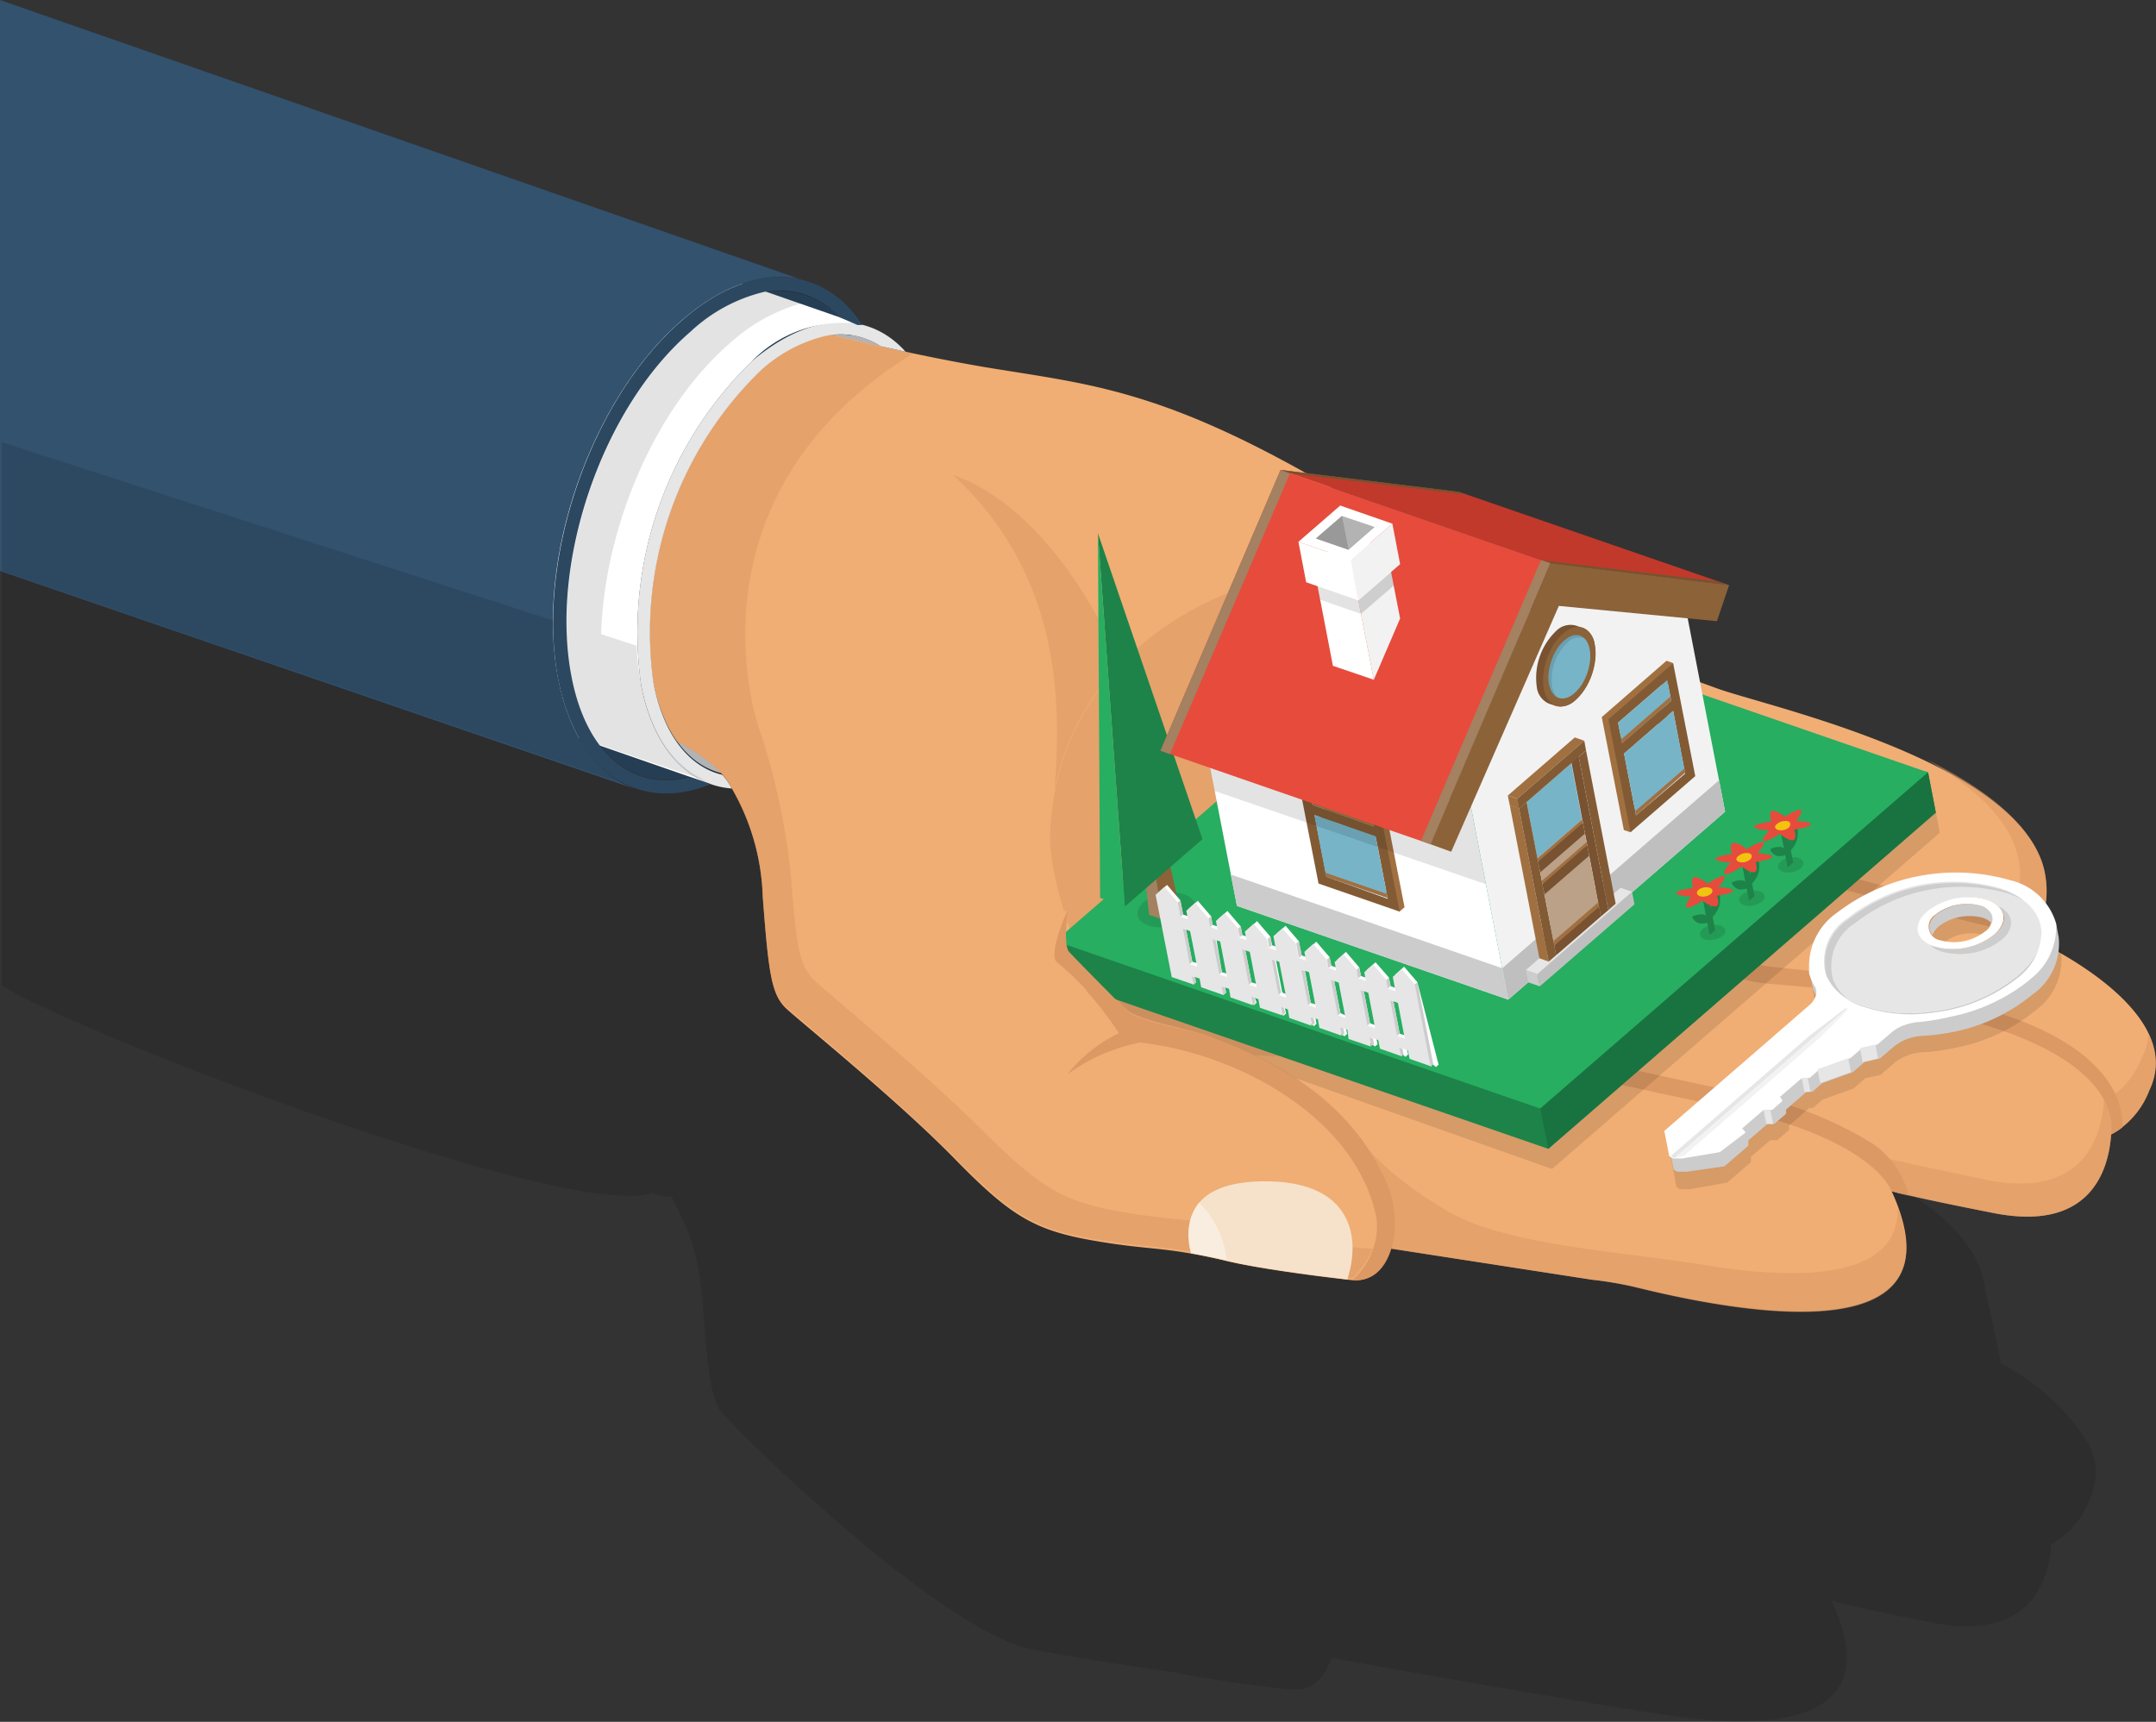 <svg xmlns="http://www.w3.org/2000/svg" width="97.52" height="77.89" viewBox="0 0 97.52 77.89"><rect x="0" y="0" width="97.52" height="77.89" fill="#333333" stroke="none"/><title>Fichier 41x</title><g id="Calque_2" data-name="Calque 2"><g id="Calque_1-2" data-name="Calque 1"><path d="M94.51,67.86a3.87,3.87,0,0,1-1.73,2c-.18,2.7-1.89,4.23-5.3,3.56-1.27-.25-3.35-.67-4.63-1,2.15,4.62-1,5.85-6.11,5.34h0c-3-.32-16.53-2.76-16.53-2.76a2.23,2.23,0,0,1-.64,1.08,1.37,1.37,0,0,1-1.09.34l-.25,0h0c-1.85-.22-3.92-.5-5.19-.78h0s-3.4-.48-6.27-1c-4.14-.72-13.89-10.28-14.27-10.94,0-.12-.39-.33-.61-3.39-.25-3.39-.39-3.94-1.51-6.16a2.83,2.83,0,0,1-.91-.18C25.83,55.25,3.83,46.92.08,44.58V19.92l63.2,20.87c.45.16,10.35,5.73,10.35,5.73l.56,2.88c2.65,1,10.51,3.65,10.22,3.49,2.24,1.1,4.2,2.48,5,4.14a3.79,3.79,0,0,1,.35,1.06c0,.18.45,2,.76,3.6a10,10,0,0,1,3.92,3.58h0A2.82,2.82,0,0,1,94.51,67.86Z" style="opacity:0.11"/><path d="M39.58,17.84c1,5.16-1.42,12.16-5.39,15.61a7.25,7.25,0,0,1-3.25,1.73c-2.5.49-4.45-1.28-5.09-4.61-1-5.16,1.42-12.17,5.39-15.61a7.38,7.38,0,0,1,3.25-1.74C37,12.74,38.94,14.51,39.58,17.84Z" style="fill:#162739"/><path d="M41.93,19.37a16.46,16.46,0,0,1-4.87,14.08A6.51,6.51,0,0,1,34.13,35c-2.25.43-4-1.16-4.59-4.17A16.5,16.5,0,0,1,34.4,16.77a6.66,6.66,0,0,1,2.93-1.57C39.59,14.77,41.35,16.36,41.93,19.37Z" style="fill:#b3b3b3"/><path d="M97.22,49.32a3.81,3.81,0,0,1-1.73,2c-.1,1.49-.84,4.43-5.29,3.56-1.77-.35-3.3-.66-4.64-1,3,6.55-4.62,6.06-11.6,4.34A16.88,16.88,0,0,0,72,57.89h0l-9.11-1.41c-.26.88-.85,1.52-1.73,1.43-.11,0-3.8-.42-5.61-.85-3-.71-3.41-.47-6.1-.94S45.7,55,43.16,52.4s-6.87-6.11-7.57-6.75-.82-1.56-1.09-5.09a10.41,10.41,0,0,0-1.42-4.94c-.65-1.27-2.57-2.39-5.7-3.37.81-2.68.37-5.35.71-7.36,1.34-8,.81-10.72,3.32-11.36.19-.06,6.76,2,13.21,3.09,5.14.85,8.56,1,17.93,6.85,5.52,3.44,6,4.38,15.14,7.68,2.18.79,13.28,3.2,14.72,8,.13.42.52,2.37-.72,3.19C91.69,42.34,99.05,45.54,97.22,49.32Z" style="fill:#f0ae74"/><path d="M56.82,55.75c-3-.71-3.4-.46-6.09-.93S47,53.69,44.4,51.1,37.53,45,36.84,44.35s-.82-1.51-1.07-4.81h0a31.84,31.84,0,0,0-1.27-6.1C33.64,31.26,31.58,22,41.28,16c-5.21-1.1-9.71-2.5-9.87-2.45-2.51.64-2,3.4-3.32,11.36-.34,2,.1,4.68-.71,7.36,3.13,1,5.05,2.1,5.7,3.37a10.37,10.37,0,0,1,1.42,4.94s0,0,0,0h0c.27,3.5.4,4.41,1.09,5s5,4.16,7.57,6.75,3.63,3.26,6.32,3.72,3.14.23,6.1.94c1.76.42,5.28.81,5.59.84a3.87,3.87,0,0,0,.92-1.34C61.12,56.45,58.33,56.11,56.82,55.75Z" style="fill:#dc9964;opacity:0.54"/><path d="M47.5,37.74c.27-8.41,8.5-13,17-12.09,3.9.44,7.81,5.24,6.72,9l-2.13,5.69c-2.86,6.06-6.84,7.84-12.93,7.36l-4-1.06-2.76-2S47.42,40.24,47.5,37.74Z" style="fill:#dc9964;opacity:0.54"/><path d="M50.7,30a11.27,11.27,0,0,0-3,5.72c.26-3.53.48-9.55-4.59-14.23C44.77,22.06,47.9,23.89,50.7,30Z" style="fill:#dc9964;opacity:0.54"/><path d="M92.21,41.8l-1.41-.35a3.4,3.4,0,0,0,.41-2.94c-.49-1.64-2.09-3-4.08-4.16,2.52,1.24,4.69,2.84,5.28,4.8A3.61,3.61,0,0,1,92.21,41.8Z" style="fill:#dc9964;opacity:0.54"/><path d="M97.22,49.32a3.81,3.81,0,0,1-1.73,2c-.1,1.49-.84,4.43-5.3,3.56-1.66-.33-3.11-.62-4.39-.91a8.12,8.12,0,0,0-.57-1.59c1.34.31,2.87.62,4.64,1,4.45.88,5.19-2.06,5.29-3.55a3.84,3.84,0,0,0,1.73-2,2.63,2.63,0,0,0,.29-1.05A2.84,2.84,0,0,1,97.22,49.32Z" style="fill:#dc9964;opacity:0.54"/><path d="M96,51a2.35,2.35,0,0,1-.52.32s.87-3.16-6.34-5.14-8.83-1.42-10.3-1.89-4.84-2.21-8-2.67a.43.43,0,0,1,.13-.86c3.16.45,6.68,2.29,8.1,2.76s3.06,0,10.28,2C95.59,47.17,96.05,50,96,51Z" style="fill:#dc9964"/><path d="M86.33,54.07l-.77-.17s-.71-2.38-7.56-3.82c-6.47-1.37-10.68-2.32-13-3.38a.39.39,0,0,1-.19-.55.41.41,0,0,1,.53-.18c2.28,1.06,6.5,2,13,3.39a17.85,17.85,0,0,1,6.31,2.34A4,4,0,0,1,86.33,54.07Z" style="fill:#dc9964"/><path d="M92.21,41.8a1.57,1.57,0,0,1-.52.54s-6.78-1.66-9.94-2.55c-2.83-.8-6.19-2.08-8.77-2.73a.37.37,0,0,1-.11-.68.37.37,0,0,1,.32,0c2.26.77,10.45,3.39,12.48,3.8C87,40.41,90.55,41.41,92.21,41.8Z" style="fill:#dc9964"/><path d="M60.94,57.88c-1.93-.23-4.12-.53-5.36-.82-.69-.17-1.24-.28-1.71-.36-.27-1.09-.36-3.31,3.47-3.26S61.56,56,60.94,57.88Z" style="fill:#f6e2ca"/><path d="M55.48,57c-.64-.15-1.16-.25-1.61-.33a2.56,2.56,0,0,1,.36-2.27A4.25,4.25,0,0,1,55.48,57Z" style="fill:#fff;opacity:0.39"/><path d="M74,58.24A16.88,16.88,0,0,0,72,57.89h0l-9.11-1.41a11.26,11.26,0,0,0-1.8-5.37,15,15,0,0,0,4.09,3.49c2.57,1.76,8.27,2,12.19,2.67,4.57.72,8.53.41,8.47-2.64C88,60.41,80.67,59.9,74,58.24Z" style="fill:#dc9964;opacity:0.54"/><path d="M61.17,57.9a3.23,3.23,0,0,0,1.1-2.74c-.87-4.59-6.29-7.51-10.71-8a8.34,8.34,0,0,0-3.28,1.44,6.63,6.63,0,0,1,2.33-1.86,14.78,14.78,0,0,0-2.79-3.2c-.44-.3.4-2.21.45-2.32,0,.09-.15,1.57.08,1.83s2,2.06,2.61,2.66S53.85,46.53,55,47s5.77,2,7.72,6.51C63.54,55.32,63,58.11,61.17,57.9Z" style="fill:#dc9964"/><path d="M72,57.89l-.31,0,.31,0Z" style="fill:#dc9964"/><path d="M61.19,57.91h0Z" style="fill:#dc9964"/><path d="M62.64,57.12l0,.05,0,0S62.63,57.15,62.64,57.12Z" style="fill:#dc9964"/><path d="M38.61,15.18a3.68,3.68,0,0,0-1.28,0,6.66,6.66,0,0,0-2.93,1.57,16.5,16.5,0,0,0-4.86,14.08c.39,2,1.31,3.4,2.56,4a5,5,0,0,1-1.16.37c-2.5.49-4.45-1.28-5.09-4.61-1-5.16,1.42-12.17,5.39-15.61a7.38,7.38,0,0,1,3.25-1.74A3.8,3.8,0,0,1,38.61,15.18Z" style="fill:#263e53"/><path d="M34,16.35A17.11,17.11,0,0,0,29,31c.56,2.89,2.13,4.52,4.1,4.67h0a3,3,0,0,0-.43-.62c-1.52-.36-2.67-1.84-3.11-4.15A16.5,16.5,0,0,1,34.4,16.77a6.66,6.66,0,0,1,2.93-1.57,3.3,3.3,0,0,1,2.5.46l1.13.25C39.3,14.05,36.66,14.08,34,16.35Z" style="fill:#e6e6e6"/><path d="M38.83,14.65A5.74,5.74,0,0,0,34,16.35,17.11,17.11,0,0,0,29,31c.46,2.39,1.62,3.92,3.12,4.46h0L16.89,30.17l9.27-19.92Z" style="fill:#fff"/><path d="M36.14,12.61c-1.58-.32-3.45.27-5.3,1.88-4.13,3.58-6.63,10.83-5.6,16.19.51,2.66,1.79,4.35,3.46,5h0L0,25.83V0Z" style="fill:#32526e"/><path d="M34.64,13.2l-.15,0A7.38,7.38,0,0,0,31.24,15c-3.39,2.94-5.65,8.49-5.61,13.27L.08,20v5.83l28.62,9.8h0a4.79,4.79,0,0,1-2.51-2.25l5.92,2h0c-1.5-.54-2.66-2.07-3.12-4.46a11.93,11.93,0,0,1-.2-1.71l-1.6-.52c.14-4.81,2.43-10.23,5.82-13.16a8.07,8.07,0,0,1,3.24-1.81Z" style="opacity:0.11"/><path d="M39,14.7l-.22,0h0L38,14.36a3.67,3.67,0,0,0-3.5-1.14A7.38,7.38,0,0,0,31.24,15c-4,3.44-6.39,10.45-5.39,15.61.64,3.33,2.59,5.1,5.09,4.61l.28-.06h0l.89.3.07,0c-3.24,1.33-6.1-.45-6.94-4.77-1-5.36,1.47-12.61,5.6-16.19C34,11.72,37.26,12,39,14.7Z" style="fill:#2c4861"/><path d="M87.39,35.85l.35,1.82L70.2,52.88,58.59,48.77A19.43,19.43,0,0,0,55,47c-1.18-.51-3.46-.77-4.07-1.36s-2.13-2.15-2.54-2.58l17.38-13Z" style="opacity:0.11"/><polygon points="70.03 51.97 48.09 44.39 47.74 42.57 65.62 29.18 87.21 34.94 87.56 36.76 70.03 51.97" style="fill:#1d8349"/><polygon points="69.67 50.15 47.74 42.57 65.27 27.36 87.21 34.94 69.67 50.15" style="fill:#27ae61"/><polygon points="48.27 41.19 47.97 42.71 49.37 44.67 46.15 46.43 44.11 41.99 48.27 41.19" style="fill:#f0ae74"/><path d="M50.18,46.11l.07,0,.84-.3-.13-.1c-.6-.6-2.37-2.39-2.61-2.66s-.09-1.74-.08-1.83c-.05.11-.89,2-.45,2.32A12.11,12.11,0,0,1,50.18,46.11Z" style="fill:#dc9964"/><ellipse cx="52.75" cy="41.16" rx="1.32" ry="0.76" transform="translate(-6.85 10.76) rotate(-10.94)" style="opacity:0.11"/><polygon points="52.58 37.56 52.56 37.55 52.23 36.08 51.92 32.55 52.02 35.12 50.25 27.26 51.21 33.12 50.36 30.97 51.39 34.23 51.77 36.54 50.56 35.02 51.95 37.63 52.59 41.59 53.33 40.96 52.57 37.57 52.58 37.56" style="fill:#8c6239"/><polygon points="52.59 41.59 51.98 41.39 51.62 38.25 52.06 38.35 52.59 41.59" style="fill:#a38161"/><polygon points="50.88 41.01 49.66 24.12 54.39 37.96 50.88 41.01" style="fill:#1d8349"/><polygon points="49.66 24.12 49.76 40.62 50.88 41.01 49.66 24.12" style="fill:#27ae61"/><polygon points="66.53 36.49 54.26 32.25 55.95 40.98 68.22 45.22 66.53 36.49" style="fill:#fff"/><polygon points="68.22 45.22 55.95 40.98 55.67 39.56 67.95 43.8 68.22 45.22" style="fill:#ccc"/><path d="M58.88,34.66l-.24.2,4.66,6.38.23-.2-1-5.12Zm1.34,4.8-.54-2.79,2.78.95.54,2.8Zm-.81-4.18,2.78.95.18.93-2.78-1Z" style="fill:#a17041"/><path d="M58.64,34.86l1,5.11,3.67,1.27-1-5.11ZM60,39.66l-.54-2.79,2.77,1,.54,2.79Zm-.81-4.18,2.77,1,.18.93-2.77-1Z" style="fill:#825b35"/><polygon points="59.18 35.48 59.36 36.41 62.13 37.37 61.95 36.44 59.18 35.48" style="fill:#77b4c7"/><polygon points="59.45 36.87 59.99 39.66 62.76 40.62 62.22 37.83 59.45 36.87" style="fill:#77b4c7"/><polygon points="62.1 37.18 59.32 36.23 59.36 36.41 62.13 37.37 62.1 37.18" style="fill:#a17041"/><polygon points="62.73 40.44 59.95 39.48 59.99 39.66 62.76 40.62 62.73 40.44" style="fill:#a17041"/><polygon points="76.11 26.79 70.32 26.45 66.3 35.3 68.22 45.22 78.03 36.72 76.11 26.79" style="fill:#f2f2f2"/><polygon points="78.03 36.72 68.22 45.22 67.95 43.8 77.76 35.29 78.03 36.72" style="fill:#bfbfbf"/><polygon points="78.21 26.47 65.99 22.25 57.92 21.26 70.13 25.48 78.21 26.47" style="fill:#c1392b"/><polygon points="69.7 25.34 77.73 26.31 78.21 26.47 70.13 25.48 69.7 25.34" style="fill:#755330"/><polygon points="66.53 36.49 67.21 40 54.94 35.78 54.26 32.25 66.53 36.49" style="opacity:0.11"/><polygon points="64.7 38.19 52.49 33.96 57.92 21.26 70.13 25.48 64.7 38.19" style="fill:#e74b3c"/><polygon points="64.27 38.04 69.7 25.34 70.13 25.48 64.7 38.19 64.27 38.04" style="fill:#a38161"/><polygon points="77.66 28.1 70.51 27.41 65.64 38.53 64.7 38.19 70.13 25.48 78.21 26.47 77.66 28.1" style="fill:#8c6239"/><polygon points="62.72 24.85 63.33 27.98 62.14 30.75 61.24 26.13 62.72 24.85" style="fill:#f2f2f2"/><polygon points="62.92 25.88 63.04 26.49 61.56 27.77 61.44 27.16 62.92 25.88" style="opacity:0.15"/><polygon points="61.24 26.13 62.14 30.75 60.29 30.12 59.4 25.5 61.24 26.13" style="fill:#fff"/><polygon points="59.4 25.5 61.24 26.13 62.72 24.85 60.87 24.22 59.4 25.5" style="fill:#fff"/><polygon points="63.33 25.52 61.44 27.16 61.09 25.33 62.98 23.69 63.33 25.52" style="fill:#f2f2f2"/><polygon points="61.44 27.16 59.08 26.34 58.73 24.51 61.09 25.33 61.44 27.16" style="fill:#fff"/><polygon points="60.62 22.87 62.98 23.69 61.09 25.33 58.73 24.51 60.62 22.87" style="fill:#fff"/><polygon points="59.52 24.36 60.7 23.34 62.18 23.84 61 24.87 59.52 24.36" style="fill:#b3b3b3"/><polygon points="60.7 23.34 61 24.87 59.52 24.36 60.7 23.34" style="fill:#999"/><polygon points="61.44 27.16 61.56 27.77 59.71 27.13 59.6 26.52 61.44 27.16" style="opacity:0.11"/><polygon points="52.49 33.96 57.92 21.26 58.35 21.41 52.92 34.11 52.49 33.96" style="fill:#a38161"/><polygon points="58.35 21.41 66.36 22.38 65.99 22.25 57.92 21.26 58.35 21.41" style="fill:#755330"/><path d="M64.11,44.43l-.6-.7-.4.36.12.64-.33-.12-.08-.39-.6-.69-.4.35.07.39-.33-.12-.08-.39-.6-.7-.4.36.07.38-.33-.11-.08-.39-.6-.7-.4.35.07.39-.33-.12-.13-.64-.6-.7-.4.35.12.65-.33-.12-.08-.39-.6-.7-.4.36.07.39-.34-.12-.07-.39-.6-.7-.4.35.07.39-.34-.11-.07-.39-.6-.7-.4.35.07.39-.34-.12-.12-.64-.6-.7-.4.35,0,.15,1.57,4,.12-.1L54,44.05l.34.12,1,.84.12-.11-.08-.39.34.12,1,.84.12-.11L56.71,45l.34.11,1,.84.12-.1-.08-.39.34.12,1,.84.12-.11-.08-.39.34.12,1,.84.12-.11-.08-.39.34.12,1,.84.12-.1-.08-.39.34.11,1,.85.12-.11-.08-.39.34.12,1,.84.12-.11Zm-10.18-.92-.31-1.6L54,42l.31,1.61Zm1.34.47L55,42.37l.34.12.31,1.6Zm1.34.46-.31-1.61.34.12L57,44.56Zm1.68.58L58,44.9l-.31-1.6.34.11Zm1,.35L59,43.76l.34.12.31,1.6Zm1.34.46-.31-1.61.34.12L61,46Zm1.34.46-.31-1.6.34.11.31,1.61Zm1.68.58-.34-.11L63,45.15l.34.12Z" style="fill:#fff"/><path d="M64,44.54l-.6-.7-.4.35.12.65-.34-.12-.07-.39-.6-.7-.4.35.07.39-.34-.11-.07-.39-.6-.7-.4.35.07.39-.34-.12L60,43.4l-.6-.7-.4.36.07.39-.34-.12-.12-.65L58,42l-.4.35.12.64-.34-.11-.07-.39-.6-.7-.4.35.07.39-.34-.12L56,42l-.6-.69-.4.35.07.39-.34-.12-.07-.39-.6-.7-.4.36.07.38-.34-.11-.12-.65-.6-.7-.4.36L53,44.2l1,.34-.08-.39.34.12.07.39,1,.35-.08-.39.34.11.07.39,1,.35-.08-.39.34.12.07.39,1,.34-.08-.39.34.12.07.39,1,.35L59.27,46l.34.11.07.39,1,.35-.08-.39.34.12L61,47l1,.34L62,46.93l.34.12.08.39,1,.35-.08-.39.34.11.08.39,1,.35Zm-10.18-.92L53.5,42l.33.12.32,1.61Zm1.34.46-.31-1.6.34.11.31,1.61Zm1.34.47-.31-1.61.34.12.31,1.6Zm1.68.58L57.83,45l-.31-1.61.34.12Zm1,.34-.31-1.61.34.12.31,1.61Zm1.34.46-.31-1.6.34.12.31,1.6Zm1.34.47-.31-1.61.34.12.31,1.6Zm1.68.58-.34-.12-.31-1.61.34.12Z" style="fill:#e6e6e6"/><polygon points="53.27 40.83 53.39 40.73 53.52 41.37 53.39 41.48 53.27 40.83" style="fill:#ccc"/><polygon points="53.81 43.62 53.93 43.51 53.65 42.06 53.5 42.01 53.81 43.62" style="fill:#ccc"/><polygon points="53.99 44.54 54.11 44.44 54.06 44.21 53.91 44.16 53.99 44.54" style="fill:#ccc"/><polygon points="58.63 42.68 58.75 42.58 58.88 43.22 58.75 43.33 58.63 42.68" style="fill:#ccc"/><polygon points="59.17 45.47 59.29 45.37 59.01 43.92 58.86 43.87 59.17 45.47" style="fill:#ccc"/><polygon points="59.35 46.4 59.47 46.29 59.42 46.06 59.27 46.01 59.35 46.4" style="fill:#ccc"/><polygon points="63.99 44.54 64.11 44.43 64.83 48.14 64.71 48.25 63.99 44.54" style="fill:#ccc"/><polygon points="54.66 41.55 54.78 41.45 54.85 41.84 54.73 41.94 54.66 41.55" style="fill:#ccc"/><polygon points="55.15 44.08 55.27 43.98 54.99 42.53 54.84 42.48 55.15 44.08" style="fill:#ccc"/><polygon points="55.33 45.01 55.45 44.9 55.4 44.67 55.25 44.62 55.33 45.01" style="fill:#ccc"/><polygon points="56 42.01 56.12 41.91 56.2 42.3 56.07 42.4 56 42.01" style="fill:#ccc"/><polygon points="56.49 44.55 56.61 44.44 56.33 42.99 56.18 42.94 56.49 44.55" style="fill:#ccc"/><polygon points="56.67 45.47 56.79 45.37 56.74 45.13 56.59 45.08 56.67 45.47" style="fill:#ccc"/><polygon points="57.34 42.48 57.46 42.37 57.53 42.76 57.41 42.87 57.34 42.48" style="fill:#ccc"/><polygon points="57.83 45.01 57.95 44.9 57.67 43.45 57.52 43.4 57.83 45.01" style="fill:#ccc"/><polygon points="58.01 45.93 58.13 45.83 58.08 45.6 57.93 45.54 58.01 45.93" style="fill:#ccc"/><polygon points="60.02 43.4 60.14 43.3 60.22 43.69 60.09 43.79 60.02 43.4" style="fill:#ccc"/><polygon points="60.51 45.94 60.63 45.83 60.35 44.38 60.2 44.33 60.51 45.94" style="fill:#ccc"/><polygon points="60.69 46.86 60.81 46.75 60.76 46.52 60.61 46.47 60.69 46.86" style="fill:#ccc"/><polygon points="62.7 44.33 62.82 44.22 62.9 44.61 62.77 44.72 62.7 44.33" style="fill:#ccc"/><polygon points="63.19 46.86 63.31 46.76 63.03 45.31 62.88 45.25 63.19 46.86" style="fill:#ccc"/><polygon points="63.37 47.78 63.49 47.68 63.44 47.45 63.29 47.4 63.37 47.78" style="fill:#ccc"/><polygon points="61.36 43.87 61.48 43.76 61.56 44.15 61.43 44.26 61.36 43.87" style="fill:#ccc"/><polygon points="61.85 46.4 61.97 46.29 61.69 44.84 61.54 44.79 61.85 46.4" style="fill:#ccc"/><polygon points="62.03 47.32 62.15 47.22 62.1 46.99 61.95 46.93 62.03 47.32" style="fill:#ccc"/><polygon points="69.67 50.15 70.03 51.97 87.56 36.76 87.21 34.94 69.67 50.15" style="fill:#197341"/><path d="M77.92,42.34a1,1,0,0,1-.81.16c-.25-.09-.29-.3-.1-.47a.9.9,0,0,1,.82-.16C78.08,42,78.12,42.17,77.92,42.34Z" style="opacity:0.11"/><path d="M79.69,40.79a.94.94,0,0,1-.81.16c-.25-.09-.29-.3-.09-.47a.94.94,0,0,1,.81-.16C79.85,40.41,79.89,40.62,79.69,40.79Z" style="opacity:0.11"/><path d="M81.45,39.28a.94.94,0,0,1-.81.16c-.25-.09-.29-.3-.09-.47a.88.88,0,0,1,.81-.16C81.61,38.9,81.65,39.11,81.45,39.28Z" style="opacity:0.11"/><polygon points="81.11 39.02 80.86 39.24 80.44 37.09 80.69 36.87 81.11 39.02" style="fill:#1d8349"/><path d="M81.28,38a1.29,1.29,0,0,1-.34.53,1.54,1.54,0,0,1,0-.63,1.39,1.39,0,0,1,.35-.52A1.4,1.4,0,0,1,81.28,38Z" style="fill:#1d8349"/><path d="M80.38,38.72a.85.85,0,0,0,.52-.1.52.52,0,0,0-.32-.3.81.81,0,0,0-.51.1A.49.49,0,0,0,80.38,38.72Z" style="fill:#1d8349"/><path d="M81.19,37.18a.5.5,0,0,1-.47.09c-.15-.05-.17-.17-.06-.27s.64-.41.78-.36S81.31,37.08,81.19,37.18Z" style="fill:#e74b3c"/><path d="M80.77,37c.07.09,0,.22-.19.28s-.37,0-.43-.06-.16-.47,0-.53S80.71,36.9,80.77,37Z" style="fill:#e74b3c"/><path d="M80.22,37.16c.18,0,.31.08.28.19a.42.42,0,0,1-.38.22c-.19,0-.8-.06-.77-.18S80,37.17,80.22,37.16Z" style="fill:#e74b3c"/><path d="M80.07,37.51a.55.55,0,0,1,.48-.09c.14,0,.17.17,0,.27s-.63.41-.78.36S80,37.61,80.07,37.51Z" style="fill:#e74b3c"/><path d="M80.49,37.7c-.07-.1,0-.22.19-.29a.43.43,0,0,1,.44.06c.07.1.16.47,0,.53S80.56,37.79,80.49,37.7Z" style="fill:#e74b3c"/><path d="M81.05,37.53c-.19,0-.31-.08-.29-.19a.4.4,0,0,1,.39-.21c.18,0,.79.06.76.17S81.23,37.53,81.05,37.53Z" style="fill:#e74b3c"/><path d="M80.91,37.44a.57.57,0,0,1-.5.1c-.15-.06-.17-.18,0-.29a.57.57,0,0,1,.49-.09C81,37.21,81,37.34,80.91,37.44Z" style="fill:#f1c40f"/><polygon points="79.36 40.54 79.11 40.75 78.7 38.6 78.94 38.38 79.36 40.54" style="fill:#1d8349"/><path d="M79.54,39.5a1.43,1.43,0,0,1-.34.52,1.32,1.32,0,0,1,0-.62,1.42,1.42,0,0,1,.34-.53A1.36,1.36,0,0,1,79.54,39.5Z" style="fill:#1d8349"/><path d="M78.64,40.23a.85.85,0,0,0,.52-.1.52.52,0,0,0-.32-.3.85.85,0,0,0-.52.1A.52.52,0,0,0,78.64,40.23Z" style="fill:#1d8349"/><path d="M79.44,38.64a.55.55,0,0,1-.48.09.15.15,0,0,1,0-.28c.12-.1.64-.4.78-.35S79.56,38.53,79.44,38.64Z" style="fill:#e74b3c"/><path d="M79,38.45c.07.09,0,.22-.19.28a.41.41,0,0,1-.44-.06c-.06-.09-.16-.46,0-.53S79,38.35,79,38.45Z" style="fill:#e74b3c"/><path d="M78.47,38.61c.18,0,.31.08.28.19s-.2.21-.39.22-.79-.06-.76-.17S78.28,38.62,78.47,38.61Z" style="fill:#e74b3c"/><path d="M78.32,39a.55.55,0,0,1,.48-.09c.14.05.17.17,0,.28s-.63.4-.78.35S78.21,39.06,78.32,39Z" style="fill:#e74b3c"/><path d="M78.74,39.15c-.07-.09,0-.22.19-.28a.41.41,0,0,1,.44.05c.06.1.16.47,0,.53S78.81,39.24,78.74,39.15Z" style="fill:#e74b3c"/><path d="M79.3,39c-.19,0-.32-.08-.29-.2a.4.4,0,0,1,.39-.21c.18,0,.79.06.76.17S79.48,39,79.3,39Z" style="fill:#e74b3c"/><path d="M79.15,38.89a.54.54,0,0,1-.49.1c-.15-.05-.17-.18,0-.29a.57.57,0,0,1,.49-.09C79.25,38.66,79.27,38.79,79.15,38.89Z" style="fill:#f1c40f"/><polygon points="77.58 42.08 77.33 42.29 76.92 40.14 77.17 39.93 77.58 42.08" style="fill:#1d8349"/><path d="M77.76,41a1.33,1.33,0,0,1-.34.52,1.32,1.32,0,0,1,0-.62,1.29,1.29,0,0,1,.35-.52A1.41,1.41,0,0,1,77.76,41Z" style="fill:#1d8349"/><path d="M76.86,41.77a.88.88,0,0,0,.52-.09.52.52,0,0,0-.32-.31.94.94,0,0,0-.52.1A.5.5,0,0,0,76.86,41.77Z" style="fill:#1d8349"/><path d="M77.67,40.18a.55.55,0,0,1-.48.09c-.15-.05-.17-.17,0-.27s.63-.41.78-.36S77.78,40.08,77.67,40.18Z" style="fill:#e74b3c"/><path d="M77.25,40c.07.09,0,.22-.19.28a.41.41,0,0,1-.44-.06c-.07-.09-.16-.47,0-.53S77.18,39.9,77.25,40Z" style="fill:#e74b3c"/><path d="M76.69,40.16c.19,0,.31.08.29.19a.43.43,0,0,1-.39.22c-.18,0-.79-.06-.77-.18S76.51,40.17,76.69,40.16Z" style="fill:#e74b3c"/><path d="M76.55,40.51a.53.53,0,0,1,.47-.09c.15,0,.17.17.06.27s-.64.41-.78.36S76.43,40.61,76.55,40.51Z" style="fill:#e74b3c"/><path d="M77,40.7c-.06-.1,0-.22.2-.29a.41.41,0,0,1,.43.06c.07.1.16.47,0,.53S77,40.79,77,40.7Z" style="fill:#e74b3c"/><path d="M77.52,40.53c-.18,0-.31-.08-.28-.19a.4.4,0,0,1,.38-.21c.19,0,.8.06.77.17S77.71,40.53,77.52,40.53Z" style="fill:#e74b3c"/><path d="M77.38,40.44a.54.54,0,0,1-.49.1c-.15-.06-.18-.18-.06-.29a.58.58,0,0,1,.5-.09C77.48,40.21,77.5,40.34,77.38,40.44Z" style="fill:#f1c40f"/><path d="M71.58,28.4l-.3-.1a.91.91,0,0,0-.91.26,2.94,2.94,0,0,0-.86,2.5.93.93,0,0,0,.55.77l.3.1a.94.94,0,0,0,.91-.27,2.93,2.93,0,0,0,.86-2.49A.91.91,0,0,0,71.58,28.4Z" style="fill:#785231"/><ellipse cx="70.98" cy="30.17" rx="1.87" ry="1.08" transform="translate(19.29 87.4) rotate(-70.94)" style="fill:#8c6239"/><ellipse cx="70.98" cy="30.17" rx="1.49" ry="0.86" transform="translate(19.29 87.4) rotate(-70.94)" style="fill:#77b4c7"/><path d="M71.66,28.88a.71.71,0,0,0-.76.19,2.33,2.33,0,0,0-.69,2,.94.94,0,0,0,.24.49.76.76,0,0,1-.39-.6,2.31,2.31,0,0,1,.69-2C71.09,28.68,71.43,28.66,71.66,28.88Z" style="opacity:0.11"/><polygon points="73.93 40.91 69.65 44.62 69.54 44.06 73.82 40.34 73.93 40.91" style="fill:#bfbfbf"/><polygon points="69.65 44.62 69.13 44.44 69.02 43.88 69.54 44.06 69.65 44.62" style="fill:#ccc"/><polygon points="73.3 40.16 73.82 40.34 69.54 44.06 69.02 43.88 73.3 40.16" style="fill:#e6e6e6"/><polygon points="71.07 34.53 71.56 37.07 69.54 38.83 69.05 36.28 71.07 34.53" style="fill:#77b4c7"/><polygon points="68.71 36.57 70.05 43.5 70.05 43.5 69.63 43.35 68.29 36.43 68.71 36.57" style="fill:#a17041"/><polygon points="69.05 36.28 68.71 36.58 70.05 43.5 70.39 43.21 69.05 36.28" style="fill:#825b35"/><path d="M71.41,34.24l1.34,6.93-.34.29L71,34.09Z" style="fill:#785231"/><polygon points="71.74 33.95 71.41 34.24 72.75 41.17 73.08 40.88 71.74 33.95" style="fill:#825b35"/><polygon points="69.05 36.28 68.63 36.14 68.29 36.43 68.71 36.58 69.05 36.28" style="fill:#a38161"/><polygon points="68.2 35.99 71.23 33.36 71.66 33.51 68.63 36.13 68.2 35.99" style="fill:#a17041"/><polygon points="71.74 33.95 68.71 36.58 68.63 36.13 71.66 33.51 71.74 33.95" style="fill:#825b35"/><polygon points="68.71 36.58 68.29 36.43 68.2 35.99 68.63 36.13 68.71 36.58" style="fill:#a17041"/><polygon points="71.66 37.56 71.78 38.19 69.76 39.94 69.64 39.31 71.66 37.56" style="fill:#baa188"/><polygon points="71.87 38.65 72.29 40.86 70.27 42.61 69.85 40.4 71.87 38.65" style="fill:#baa188"/><polygon points="71.56 37.07 71.66 37.56 69.64 39.31 69.54 38.83 71.56 37.07" style="fill:#a17041"/><polygon points="71.59 37.23 71.69 37.71 69.67 39.46 69.57 38.98 71.59 37.23" style="fill:#785231"/><polygon points="71.76 38.1 71.85 38.56 69.83 40.31 69.74 39.85 71.76 38.1" style="fill:#a17041"/><polygon points="72.29 40.82 72.38 41.3 70.36 43.05 70.27 42.57 72.29 40.82" style="fill:#a17041"/><polygon points="72.33 41.02 72.41 41.46 70.39 43.21 70.31 42.77 72.33 41.02" style="fill:#785231"/><polygon points="71.79 38.24 71.88 38.71 69.86 40.46 69.77 40 71.79 38.24" style="fill:#785231"/><path d="M72.45,32.44l1,5.11.3.1L75.68,30l-.3-.11Zm1.26,4.33L73.17,34l2.22-1.92.53,2.79Zm1.59-5.18-2.22,1.93-.18-.93,2.22-1.92Z" style="fill:#a17041"/><path d="M72.75,32.54l1,5.11,2.93-2.54-1-5.11ZM74,36.88l-.54-2.79,2.22-1.93L76.22,35Zm1.59-5.18-2.22,1.92-.18-.93,2.22-1.92Z" style="fill:#825b35"/><polygon points="75.41 30.77 75.59 31.7 73.37 33.62 73.19 32.69 75.41 30.77" style="fill:#77b4c7"/><polygon points="75.68 32.16 76.22 34.95 74 36.88 73.46 34.09 75.68 32.16" style="fill:#77b4c7"/><polygon points="73.34 33.44 75.56 31.51 75.59 31.7 73.37 33.62 73.34 33.44" style="fill:#a17041"/><polygon points="73.97 36.69 76.19 34.77 76.22 34.95 74 36.88 73.97 36.69" style="fill:#a17041"/><path d="M91.08,40.58a8.9,8.9,0,0,0-7.84,1.48A2.92,2.92,0,0,0,82,44.6a1.06,1.06,0,0,0,0,.19l.08.44a1.92,1.92,0,0,0,.23.66.9.9,0,0,1-.27.36l-6.55,5.67.22,1.14h0l.12.63a.45.45,0,0,0,.18.1.46.46,0,0,0,.21,0,1,1,0,0,0,.24,0l1.66-.29,1.08-.93,0-.24.87-.75h.31l.54-.46,0-.2.92-.8H82l.44-.38,1.4-.5.52-.46.71-.16.62-.54a2.25,2.25,0,0,1,1.3-.48,8.75,8.75,0,0,0,1.44-.2,8.09,8.09,0,0,0,3.61-1.67,2.83,2.83,0,0,0,1.19-2.59l-.12-.63A2.83,2.83,0,0,0,91.08,40.58Zm-3.56,2.48a2,2,0,0,1,2.72-.52A2,2,0,0,1,87.52,43.06Z" style="opacity:0.11"/><path d="M92.74,41.56A4.08,4.08,0,0,0,91,40.15a8.46,8.46,0,0,0-7.67,1.31A7.86,7.86,0,0,0,81.87,44l.08.45a2,2,0,0,0,.23.66l.08.14c.16.25.08.57-.23.84l-6.55,5.68.22,1.13a.39.39,0,0,0,.18.1.65.65,0,0,0,.21,0,1,1,0,0,0,.24,0L78,52.76l1.08-.93,0-.24.87-.75h.31l.53-.46,0-.19.92-.8h.27l.44-.39,1.39-.5.53-.46.7-.16.63-.54a2.25,2.25,0,0,1,1.3-.48,10.15,10.15,0,0,0,1.44-.19A8.12,8.12,0,0,0,91.92,45a2.81,2.81,0,0,0,1.2-2.59L93,41.77C93,41.88,92.86,41.73,92.74,41.56Zm-10,3.18a1.73,1.73,0,0,1-.12-.64,2.66,2.66,0,0,1,1.07-2,7.76,7.76,0,0,1,6.91-1.33,2.68,2.68,0,0,1,1.73,1.41C92.59,42.86,83,45.33,82.75,44.74Z" style="fill:#ccc"/><path d="M90.49,40.19a7.76,7.76,0,0,0-6.91,1.33,2.31,2.31,0,0,0-1,2.59,2.68,2.68,0,0,0,1.72,1.4,6.72,6.72,0,0,0,3.06.25,7.46,7.46,0,0,0,3.85-1.58C93,42.71,92.61,40.92,90.49,40.19Zm-3,2.62c-.84-.29-1-1-.31-1.57a3,3,0,0,1,2.73-.53c.84.29,1,1,.31,1.57A3,3,0,0,1,87.47,42.81Z" style="fill:#fff"/><path d="M90.49,40.19a7.76,7.76,0,0,0-6.91,1.33,2.31,2.31,0,0,0-1,2.59,2.68,2.68,0,0,0,1.72,1.4,6.72,6.72,0,0,0,3.06.25,7.46,7.46,0,0,0,3.85-1.58C93,42.71,92.61,40.92,90.49,40.19Zm-3,2.62c-.84-.29-1-1-.31-1.57a3,3,0,0,1,2.73-.53c.84.29,1,1,.31,1.57A3,3,0,0,1,87.47,42.81Z" style="fill:#e6e6e6"/><path d="M90.93,39.82a8.86,8.86,0,0,0-7.84,1.47,2.93,2.93,0,0,0-1.26,2.55,1.16,1.16,0,0,0,0,.18,2,2,0,0,0,.27.62.56.56,0,0,1,0,.49,1,1,0,0,1-.27.35l-6.55,5.68.22,1.13a.5.5,0,0,0,.18.11.66.66,0,0,0,.21,0,1,1,0,0,0,.24,0l1.66-.28L79,51.2l-.15-.15,1-.84h.31l.53-.46-.1-.14,1-.85h.27l.44-.39,1.39-.5.53-.45.7-.17.63-.54a1.81,1.81,0,0,1,.45-.28,2.58,2.58,0,0,1,.84-.2A10.1,10.1,0,0,0,88.2,46a8.22,8.22,0,0,0,3.6-1.67l.1-.09A2.93,2.93,0,0,0,93,42.1a1.84,1.84,0,0,0,0-.33A2.82,2.82,0,0,0,90.93,39.82Zm1.41,2.41a2.7,2.7,0,0,1-1.07,2,7.53,7.53,0,0,1-3.86,1.58,6.72,6.72,0,0,1-3.06-.25,2.68,2.68,0,0,1-1.72-1.4h0a2.31,2.31,0,0,1,1-2.58,7.76,7.76,0,0,1,6.91-1.33C91.71,40.61,92.34,41.37,92.34,42.23Z" style="fill:#fff"/><path d="M83.55,45.62l-7.8,6.77a.4.4,0,0,1-.17-.1l6.26-5.43,1.6-1.22A.11.11,0,0,1,83.55,45.62Z" style="fill:#e6e6e6"/><path d="M82.25,47l-6.07,5.27-.42.13h0l7.8-6.77s0,0,0,.07Z" style="fill:#f2f2f2"/><path d="M89.89,40.71a3,3,0,0,0-2.73.53c-.67.58-.53,1.28.31,1.57a3,3,0,0,0,2.73-.53C90.87,41.7,90.73,41,89.89,40.71Zm-2.11,1.83a.63.63,0,0,1-.23-1.17,2.3,2.3,0,0,1,2-.4.64.64,0,0,1,.22,1.18A2.28,2.28,0,0,1,87.78,42.54Z" style="fill:#fff"/><polygon points="78.94 51.2 79.02 51.59 79.89 50.84 79.77 50.21 78.8 51.05 78.94 51.2" style="fill:#ccc"/><polygon points="79.77 50.21 80.08 50.22 80.2 50.85 79.89 50.84 79.77 50.21" style="fill:#e6e6e6"/><polygon points="81.5 48.77 81.62 49.4 80.7 50.2 80.61 49.76 80.51 49.62 81.5 48.77" style="fill:#ccc"/><polygon points="81.77 48.76 81.89 49.39 81.62 49.4 81.5 48.77 81.77 48.76" style="fill:#e6e6e6"/><polygon points="82.21 48.37 82.33 49 83.72 48.5 83.6 47.87 82.21 48.37" style="fill:#e6e6e6"/><polygon points="84.13 47.41 84.25 48.05 84.95 47.88 84.83 47.25 84.13 47.41" style="fill:#e6e6e6"/><path d="M90.09,41.77a.92.92,0,0,0-.4-.25,2.3,2.3,0,0,0-2,.39,1.06,1.06,0,0,0-.28.39.52.52,0,0,1-.12-.5.89.89,0,0,1,.3-.43,2.3,2.3,0,0,1,2-.4.88.88,0,0,1,.43.29A.52.52,0,0,1,90.09,41.77Z" style="fill:#ccc"/><path d="M91.55,40.74a4,4,0,0,0-.72-.32,7.76,7.76,0,0,0-6.91,1.33,2.31,2.31,0,0,0-1,2.59,2,2,0,0,0,.67.85,2.26,2.26,0,0,1-1-1.08,2.31,2.31,0,0,1,1-2.59,7.76,7.76,0,0,1,6.91-1.33A3.41,3.41,0,0,1,91.55,40.74Z" style="opacity:0.11"/><path d="M90.54,42.51a3.05,3.05,0,0,1-2.73.53,1.15,1.15,0,0,1-.51-.3l.17.07a3.08,3.08,0,0,0,2.73-.53c.5-.43.55-.93.2-1.28C91.09,41.32,91.16,42,90.54,42.51Z" style="opacity:0.11"/></g></g></svg>